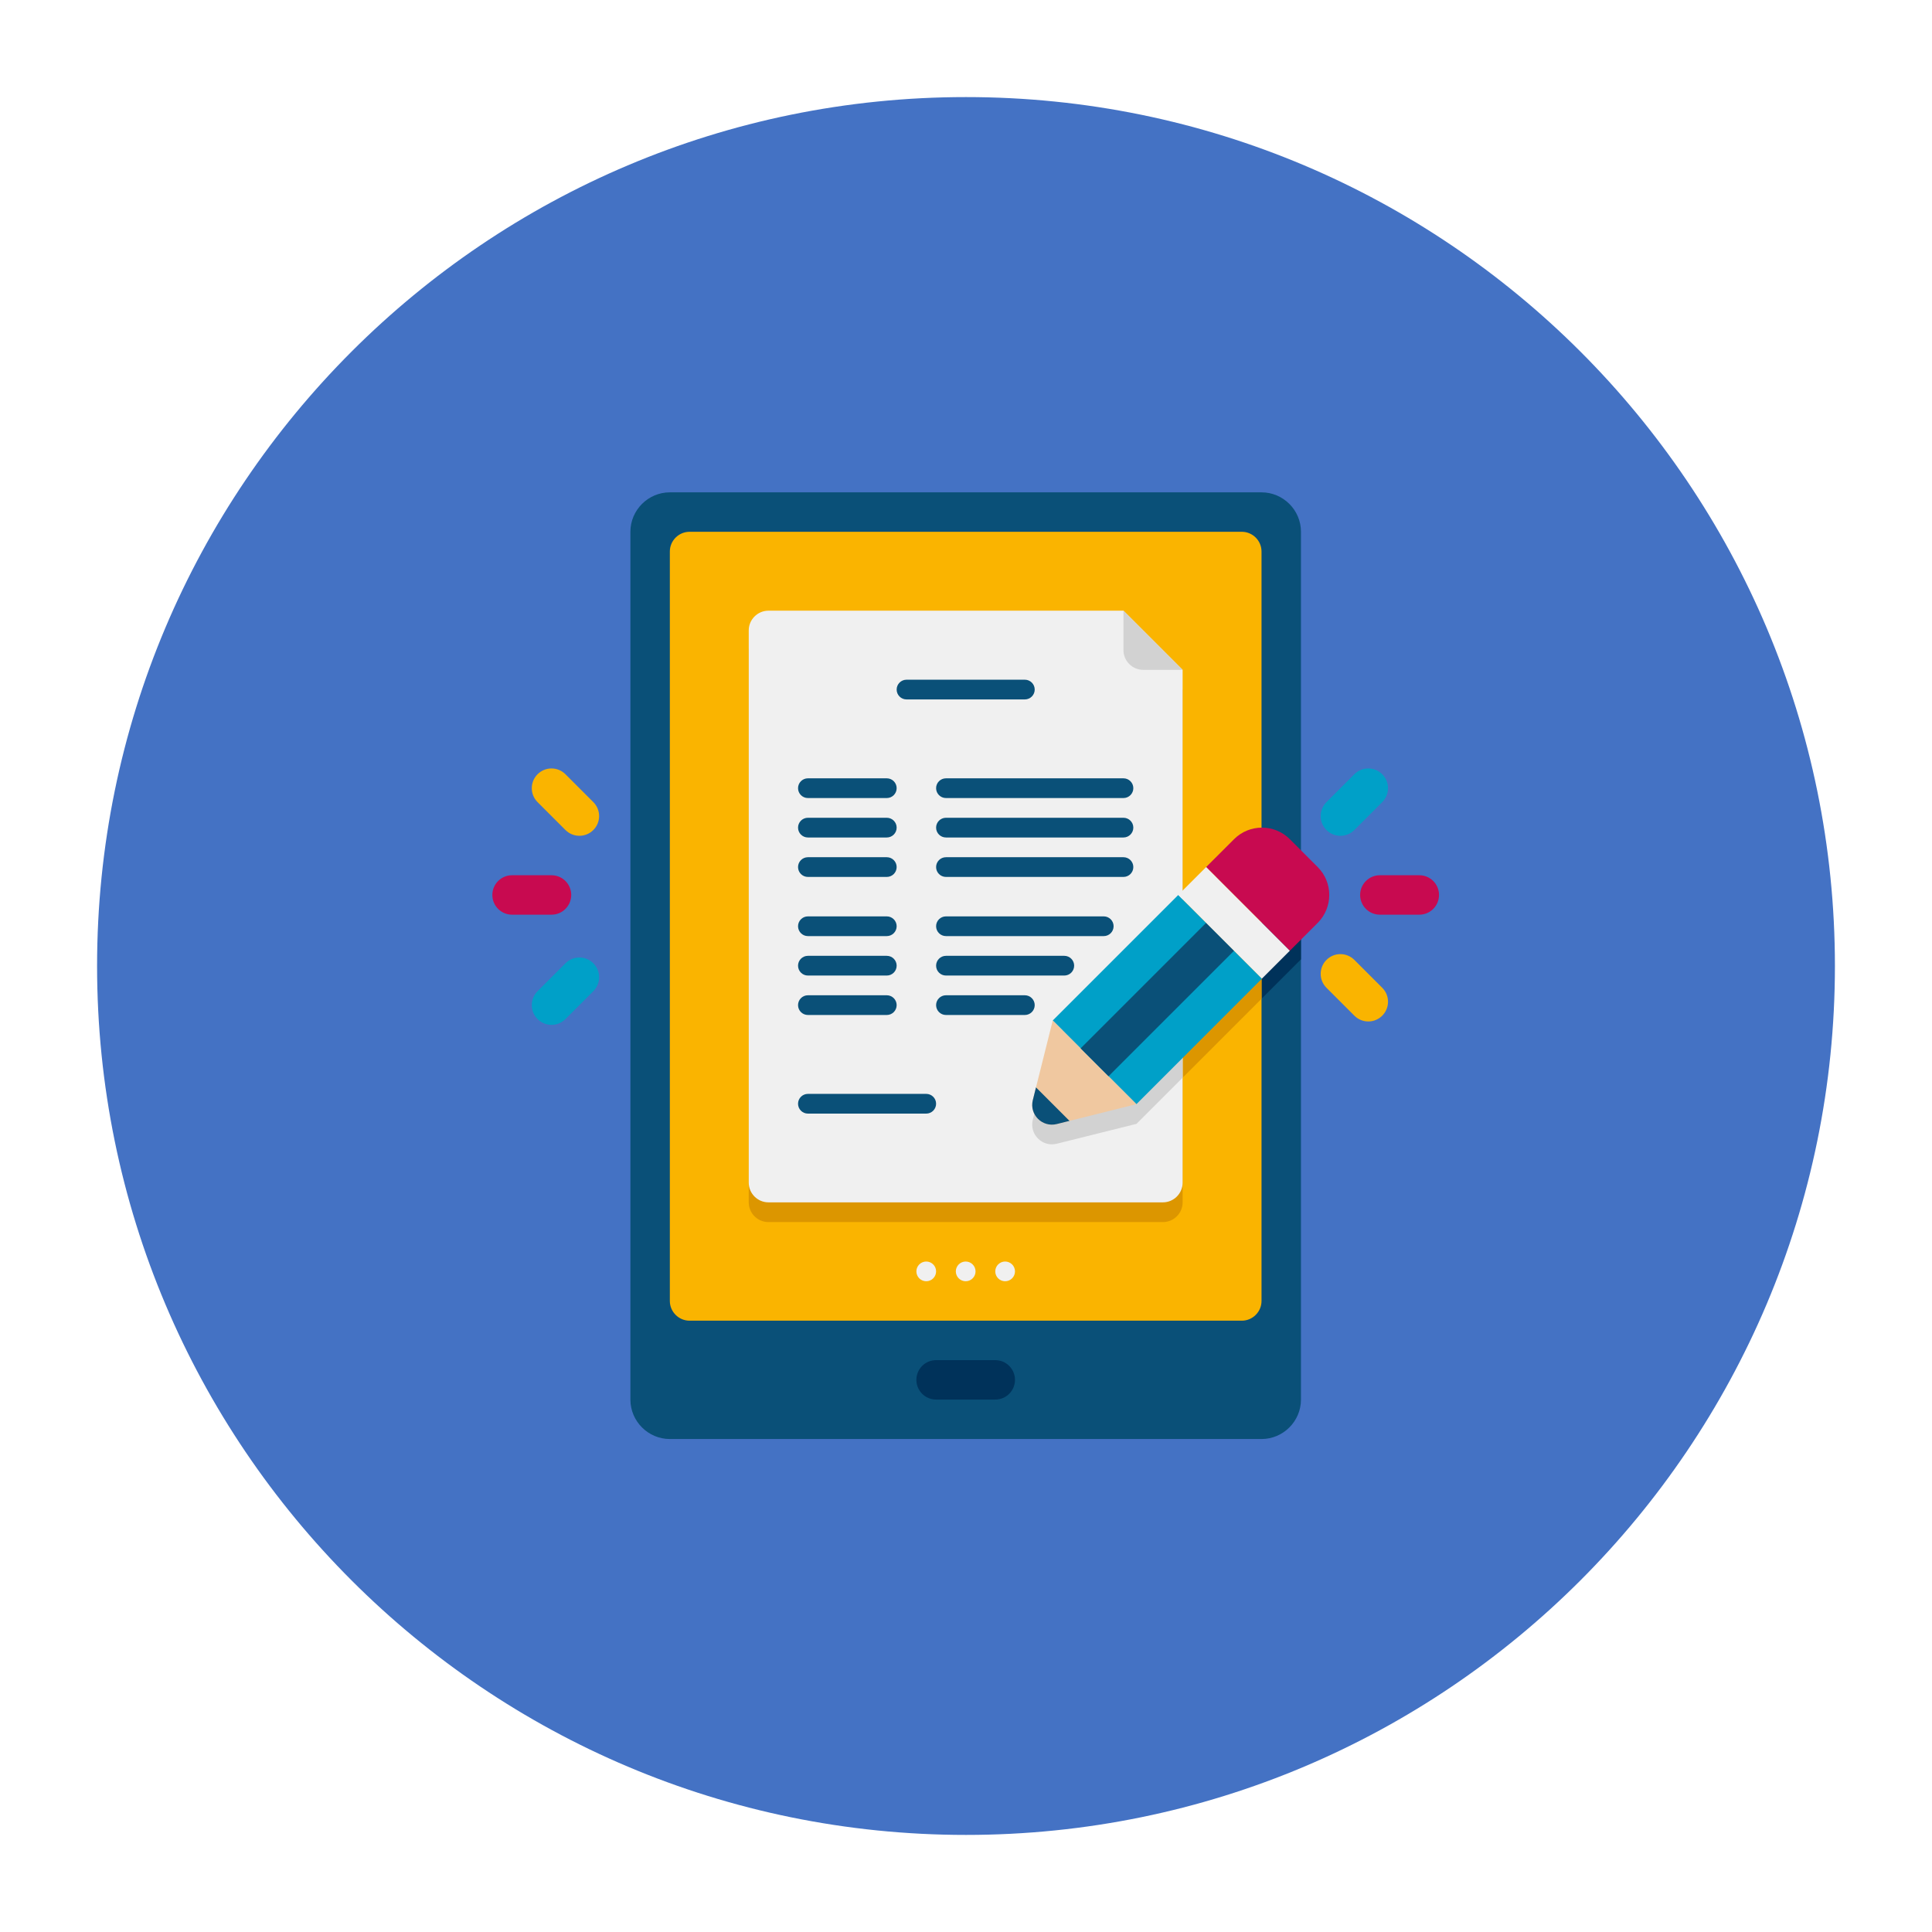 <?xml version="1.0" encoding="UTF-8"?>
<svg xmlns="http://www.w3.org/2000/svg" xmlns:xlink="http://www.w3.org/1999/xlink" width="1400" zoomAndPan="magnify" viewBox="0 0 1050 1050" height="1400" preserveAspectRatio="xMidYMid meet" version="1.0">
  <defs>
    <clipPath id="0748d83f8f">
      <path d="M 52.762 52.762 L 997.238 52.762 L 997.238 997.238 L 52.762 997.238 Z M 52.762 52.762 " clip-rule="nonzero"></path>
    </clipPath>
    <clipPath id="b3c7eb0b59">
      <path d="M 525 52.762 C 264.191 52.762 52.762 264.191 52.762 525 C 52.762 785.809 264.191 997.238 525 997.238 C 785.809 997.238 997.238 785.809 997.238 525 C 997.238 264.191 785.809 52.762 525 52.762 Z M 525 52.762 " clip-rule="nonzero"></path>
    </clipPath>
    <clipPath id="9bb2748017">
      <path d="M 0.762 0.762 L 945.238 0.762 L 945.238 945.238 L 0.762 945.238 Z M 0.762 0.762 " clip-rule="nonzero"></path>
    </clipPath>
    <clipPath id="5eb3930d3b">
      <path d="M 473 0.762 C 212.191 0.762 0.762 212.191 0.762 473 C 0.762 733.809 212.191 945.238 473 945.238 C 733.809 945.238 945.238 733.809 945.238 473 C 945.238 212.191 733.809 0.762 473 0.762 Z M 473 0.762 " clip-rule="nonzero"></path>
    </clipPath>
    <clipPath id="d95a7c8165">
      <rect x="0" width="946" y="0" height="946"></rect>
    </clipPath>
    <clipPath id="cea2aca250">
      <path d="M 342 267.578 L 708 267.578 L 708 782.078 L 342 782.078 Z M 342 267.578 " clip-rule="nonzero"></path>
    </clipPath>
    <clipPath id="df3ccb35df">
      <path d="M 739 475 L 782.078 475 L 782.078 498 L 739 498 Z M 739 475 " clip-rule="nonzero"></path>
    </clipPath>
    <clipPath id="cc0eabc5e7">
      <path d="M 267.578 475 L 311 475 L 311 498 L 267.578 498 Z M 267.578 475 " clip-rule="nonzero"></path>
    </clipPath>
  </defs>
  <rect x="-105" width="1260" fill="#ffffff" y="-105" height="1260" fill-opacity="1"></rect>
  <rect x="-105" width="1260" fill="#ffffff" y="-105" height="1260" fill-opacity="1"></rect>
  <g clip-path="url(#0748d83f8f)">
    <g clip-path="url(#b3c7eb0b59)">
      <g transform="matrix(1, 0, 0, 1, 52, 52)">
        <g clip-path="url(#d95a7c8165)">
          <g clip-path="url(#9bb2748017)">
            <g clip-path="url(#5eb3930d3b)">
              <path fill="#4472c4" d="M 0.762 0.762 L 945.238 0.762 L 945.238 945.238 L 0.762 945.238 Z M 0.762 0.762 " fill-opacity="1" fill-rule="nonzero"></path>
            </g>
          </g>
        </g>
      </g>
    </g>
  </g>
  <g clip-path="url(#cea2aca250)">
    <path fill="#0a5078" d="M 707.047 289.016 L 707.047 760.641 C 707.047 772.43 697.398 782.078 685.609 782.078 L 364.047 782.078 C 352.258 782.078 342.609 772.43 342.609 760.641 L 342.609 289.016 C 342.609 277.227 352.258 267.578 364.047 267.578 L 685.609 267.578 C 697.398 267.578 707.047 277.227 707.047 289.016 Z M 707.047 289.016 " fill-opacity="1" fill-rule="nonzero"></path>
  </g>
  <path fill="#00325a" d="M 707.047 472.844 L 707.047 521.398 C 682.93 545.516 620.547 607.898 617.652 610.793 L 581.207 619.902 L 556.984 625.906 L 563.094 601.68 L 572.098 565.344 C 643.055 494.492 627.941 509.5 670.711 466.84 C 679.07 458.371 692.578 458.371 701.043 466.84 Z M 707.047 472.844 " fill-opacity="1" fill-rule="nonzero"></path>
  <path fill="#fab400" d="M 685.609 299.734 L 685.609 707.047 C 685.609 712.941 680.785 717.766 674.891 717.766 L 374.766 717.766 C 368.871 717.766 364.047 712.941 364.047 707.047 L 364.047 299.734 C 364.047 293.84 368.871 289.016 374.766 289.016 L 674.891 289.016 C 680.785 289.016 685.609 293.84 685.609 299.734 Z M 685.609 299.734 " fill-opacity="1" fill-rule="nonzero"></path>
  <path fill="#dc9600" d="M 685.609 460.516 L 685.609 542.836 L 617.652 610.793 L 556.984 625.906 C 557.734 623.012 571.027 569.418 572.098 565.344 C 628.266 509.285 597.18 540.262 670.711 466.84 C 674.785 462.766 680.25 460.621 685.609 460.516 Z M 685.609 460.516 " fill-opacity="1" fill-rule="nonzero"></path>
  <path fill="#dc9600" d="M 610.578 342.609 L 417.641 342.609 C 411.723 342.609 406.922 347.41 406.922 353.328 L 406.922 653.453 C 406.922 659.371 411.723 664.172 417.641 664.172 L 632.016 664.172 C 637.934 664.172 642.734 659.371 642.734 653.453 L 642.734 374.766 Z M 610.578 342.609 " fill-opacity="1" fill-rule="nonzero"></path>
  <path fill="#00325a" d="M 540.906 760.641 L 508.75 760.641 C 502.832 760.641 498.031 755.84 498.031 749.922 C 498.031 744.004 502.832 739.203 508.75 739.203 L 540.906 739.203 C 546.824 739.203 551.625 744.004 551.625 749.922 C 551.625 755.84 546.824 760.641 540.906 760.641 Z M 540.906 760.641 " fill-opacity="1" fill-rule="nonzero"></path>
  <path fill="#f0f0f0" d="M 642.734 364.047 L 642.734 642.734 C 642.734 648.629 637.91 653.453 632.016 653.453 L 417.641 653.453 C 411.746 653.453 406.922 648.629 406.922 642.734 L 406.922 342.609 C 406.922 336.715 411.746 331.891 417.641 331.891 L 610.578 331.891 Z M 642.734 364.047 " fill-opacity="1" fill-rule="nonzero"></path>
  <path fill="#d2d2d2" d="M 642.734 494.816 L 642.734 585.711 L 617.652 610.793 L 574.297 621.598 C 566.449 623.547 559.344 616.441 561.305 608.605 L 572.098 565.355 C 619.262 518.184 604.898 532.547 642.734 494.816 Z M 642.734 494.816 " fill-opacity="1" fill-rule="nonzero"></path>
  <path fill="#d2d2d2" d="M 642.734 364.047 L 621.297 364.047 C 615.402 364.047 610.578 359.223 610.578 353.328 L 610.578 331.891 Z M 642.734 364.047 " fill-opacity="1" fill-rule="nonzero"></path>
  <path fill="#0a5078" d="M 556.984 380.125 L 492.672 380.125 C 489.715 380.125 487.312 377.723 487.312 374.766 C 487.312 371.809 489.715 369.406 492.672 369.406 L 556.984 369.406 C 559.941 369.406 562.344 371.809 562.344 374.766 C 562.344 377.723 559.941 380.125 556.984 380.125 Z M 556.984 380.125 " fill-opacity="1" fill-rule="nonzero"></path>
  <path fill="#0a5078" d="M 503.391 605.219 L 439.078 605.219 C 436.121 605.219 433.719 602.816 433.719 599.859 C 433.719 596.902 436.121 594.5 439.078 594.5 L 503.391 594.5 C 506.348 594.5 508.75 596.902 508.75 599.859 C 508.75 602.816 506.348 605.219 503.391 605.219 Z M 503.391 605.219 " fill-opacity="1" fill-rule="nonzero"></path>
  <path fill="#0a5078" d="M 481.953 433.719 L 439.078 433.719 C 436.121 433.719 433.719 431.316 433.719 428.359 C 433.719 425.402 436.121 423 439.078 423 L 481.953 423 C 484.91 423 487.312 425.402 487.312 428.359 C 487.312 431.316 484.91 433.719 481.953 433.719 Z M 481.953 433.719 " fill-opacity="1" fill-rule="nonzero"></path>
  <path fill="#0a5078" d="M 481.953 455.156 L 439.078 455.156 C 436.121 455.156 433.719 452.754 433.719 449.797 C 433.719 446.84 436.121 444.438 439.078 444.438 L 481.953 444.438 C 484.91 444.438 487.312 446.84 487.312 449.797 C 487.312 452.754 484.91 455.156 481.953 455.156 Z M 481.953 455.156 " fill-opacity="1" fill-rule="nonzero"></path>
  <path fill="#0a5078" d="M 481.953 476.594 L 439.078 476.594 C 436.121 476.594 433.719 474.191 433.719 471.234 C 433.719 468.277 436.121 465.875 439.078 465.875 L 481.953 465.875 C 484.91 465.875 487.312 468.277 487.312 471.234 C 487.312 474.191 484.91 476.594 481.953 476.594 Z M 481.953 476.594 " fill-opacity="1" fill-rule="nonzero"></path>
  <path fill="#0a5078" d="M 610.578 433.719 L 514.109 433.719 C 511.152 433.719 508.75 431.316 508.75 428.359 C 508.75 425.402 511.152 423 514.109 423 L 610.578 423 C 613.535 423 615.938 425.402 615.938 428.359 C 615.938 431.316 613.535 433.719 610.578 433.719 Z M 610.578 433.719 " fill-opacity="1" fill-rule="nonzero"></path>
  <path fill="#0a5078" d="M 610.578 455.156 L 514.109 455.156 C 511.152 455.156 508.75 452.754 508.75 449.797 C 508.75 446.84 511.152 444.438 514.109 444.438 L 610.578 444.438 C 613.535 444.438 615.938 446.84 615.938 449.797 C 615.938 452.754 613.535 455.156 610.578 455.156 Z M 610.578 455.156 " fill-opacity="1" fill-rule="nonzero"></path>
  <path fill="#0a5078" d="M 610.578 476.594 L 514.109 476.594 C 511.152 476.594 508.75 474.191 508.75 471.234 C 508.75 468.277 511.152 465.875 514.109 465.875 L 610.578 465.875 C 613.535 465.875 615.938 468.277 615.938 471.234 C 615.938 474.191 613.535 476.594 610.578 476.594 Z M 610.578 476.594 " fill-opacity="1" fill-rule="nonzero"></path>
  <path fill="#0a5078" d="M 481.953 508.75 L 439.078 508.75 C 436.121 508.75 433.719 506.348 433.719 503.391 C 433.719 500.434 436.121 498.031 439.078 498.031 L 481.953 498.031 C 484.91 498.031 487.312 500.434 487.312 503.391 C 487.312 506.348 484.91 508.75 481.953 508.75 Z M 481.953 508.75 " fill-opacity="1" fill-rule="nonzero"></path>
  <path fill="#0a5078" d="M 481.953 530.188 L 439.078 530.188 C 436.121 530.188 433.719 527.785 433.719 524.828 C 433.719 521.871 436.121 519.469 439.078 519.469 L 481.953 519.469 C 484.91 519.469 487.312 521.871 487.312 524.828 C 487.312 527.785 484.91 530.188 481.953 530.188 Z M 481.953 530.188 " fill-opacity="1" fill-rule="nonzero"></path>
  <path fill="#0a5078" d="M 481.953 551.625 L 439.078 551.625 C 436.121 551.625 433.719 549.223 433.719 546.266 C 433.719 543.309 436.121 540.906 439.078 540.906 L 481.953 540.906 C 484.91 540.906 487.312 543.309 487.312 546.266 C 487.312 549.223 484.91 551.625 481.953 551.625 Z M 481.953 551.625 " fill-opacity="1" fill-rule="nonzero"></path>
  <path fill="#0a5078" d="M 599.859 508.75 L 514.109 508.75 C 511.152 508.75 508.75 506.348 508.75 503.391 C 508.75 500.434 511.152 498.031 514.109 498.031 L 599.859 498.031 C 602.816 498.031 605.219 500.434 605.219 503.391 C 605.219 506.348 602.816 508.75 599.859 508.75 Z M 599.859 508.75 " fill-opacity="1" fill-rule="nonzero"></path>
  <path fill="#0a5078" d="M 578.422 530.188 L 514.109 530.188 C 511.152 530.188 508.75 527.785 508.75 524.828 C 508.75 521.871 511.152 519.469 514.109 519.469 L 578.422 519.469 C 581.379 519.469 583.781 521.871 583.781 524.828 C 583.781 527.785 581.379 530.188 578.422 530.188 Z M 578.422 530.188 " fill-opacity="1" fill-rule="nonzero"></path>
  <path fill="#0a5078" d="M 556.984 551.625 L 514.109 551.625 C 511.152 551.625 508.75 549.223 508.75 546.266 C 508.75 543.309 511.152 540.906 514.109 540.906 L 556.984 540.906 C 559.941 540.906 562.344 543.309 562.344 546.266 C 562.344 549.223 559.941 551.625 556.984 551.625 Z M 556.984 551.625 " fill-opacity="1" fill-rule="nonzero"></path>
  <path fill="#00a0c8" d="M 640.355 486.395 L 685.828 531.871 L 617.613 600.086 L 572.141 554.609 Z M 640.355 486.395 " fill-opacity="1" fill-rule="nonzero"></path>
  <path fill="#f0c8a0" d="M 617.621 600.086 L 581.242 609.184 L 574.316 610.91 C 566.469 612.871 559.352 605.766 561.316 597.91 L 563.039 590.984 L 572.141 554.605 Z M 617.621 600.086 " fill-opacity="1" fill-rule="nonzero"></path>
  <path fill="#0a5078" d="M 581.242 609.172 L 574.316 610.898 C 566.469 612.859 559.352 605.754 561.316 597.898 L 563.039 590.973 Z M 581.242 609.172 " fill-opacity="1" fill-rule="nonzero"></path>
  <path fill="#0a5078" d="M 655.512 501.555 L 670.672 516.711 L 602.457 584.926 L 587.297 569.766 Z M 655.512 501.555 " fill-opacity="1" fill-rule="nonzero"></path>
  <path fill="#c80a50" d="M 716.148 471.234 L 700.992 456.078 C 692.621 447.707 679.051 447.707 670.68 456.078 L 655.512 471.234 L 700.992 516.715 L 716.148 501.559 C 724.52 493.176 724.52 479.605 716.148 471.234 Z M 716.148 471.234 " fill-opacity="1" fill-rule="nonzero"></path>
  <path fill="#f0f0f0" d="M 508.75 690.969 C 508.75 691.32 508.715 691.668 508.648 692.016 C 508.578 692.359 508.477 692.695 508.344 693.02 C 508.207 693.344 508.043 693.652 507.848 693.945 C 507.652 694.238 507.43 694.508 507.18 694.758 C 506.93 695.008 506.66 695.23 506.367 695.426 C 506.074 695.621 505.766 695.785 505.441 695.918 C 505.117 696.055 504.781 696.156 504.438 696.227 C 504.09 696.293 503.742 696.328 503.391 696.328 C 503.039 696.328 502.691 696.293 502.344 696.227 C 502 696.156 501.664 696.055 501.34 695.918 C 501.016 695.785 500.707 695.621 500.414 695.426 C 500.121 695.23 499.848 695.008 499.602 694.758 C 499.352 694.508 499.129 694.238 498.934 693.945 C 498.738 693.652 498.574 693.344 498.438 693.02 C 498.305 692.695 498.203 692.359 498.133 692.016 C 498.066 691.668 498.031 691.32 498.031 690.969 C 498.031 690.617 498.066 690.27 498.133 689.922 C 498.203 689.578 498.305 689.242 498.438 688.918 C 498.574 688.594 498.738 688.285 498.934 687.992 C 499.129 687.699 499.352 687.426 499.602 687.18 C 499.848 686.93 500.121 686.707 500.414 686.512 C 500.707 686.316 501.016 686.152 501.34 686.016 C 501.664 685.883 502 685.781 502.344 685.711 C 502.691 685.645 503.039 685.609 503.391 685.609 C 503.742 685.609 504.09 685.645 504.438 685.711 C 504.781 685.781 505.117 685.883 505.441 686.016 C 505.766 686.152 506.074 686.316 506.367 686.512 C 506.66 686.707 506.93 686.93 507.18 687.18 C 507.43 687.426 507.652 687.699 507.848 687.992 C 508.043 688.285 508.207 688.594 508.344 688.918 C 508.477 689.242 508.578 689.578 508.648 689.922 C 508.715 690.27 508.75 690.617 508.75 690.969 Z M 508.75 690.969 " fill-opacity="1" fill-rule="nonzero"></path>
  <path fill="#f0f0f0" d="M 530.188 690.969 C 530.188 691.32 530.152 691.668 530.086 692.016 C 530.016 692.359 529.914 692.695 529.781 693.02 C 529.645 693.344 529.48 693.652 529.285 693.945 C 529.09 694.238 528.867 694.508 528.617 694.758 C 528.367 695.008 528.098 695.23 527.805 695.426 C 527.512 695.621 527.203 695.785 526.879 695.918 C 526.555 696.055 526.219 696.156 525.875 696.227 C 525.527 696.293 525.18 696.328 524.828 696.328 C 524.477 696.328 524.129 696.293 523.781 696.227 C 523.438 696.156 523.102 696.055 522.777 695.918 C 522.453 695.785 522.145 695.621 521.852 695.426 C 521.559 695.23 521.285 695.008 521.039 694.758 C 520.789 694.508 520.566 694.238 520.371 693.945 C 520.176 693.652 520.012 693.344 519.875 693.02 C 519.742 692.695 519.641 692.359 519.57 692.016 C 519.504 691.668 519.469 691.32 519.469 690.969 C 519.469 690.617 519.504 690.27 519.57 689.922 C 519.641 689.578 519.742 689.242 519.875 688.918 C 520.012 688.594 520.176 688.285 520.371 687.992 C 520.566 687.699 520.789 687.426 521.039 687.18 C 521.285 686.93 521.559 686.707 521.852 686.512 C 522.145 686.316 522.453 686.152 522.777 686.016 C 523.102 685.883 523.438 685.781 523.781 685.711 C 524.129 685.645 524.477 685.609 524.828 685.609 C 525.18 685.609 525.527 685.645 525.875 685.711 C 526.219 685.781 526.555 685.883 526.879 686.016 C 527.203 686.152 527.512 686.316 527.805 686.512 C 528.098 686.707 528.367 686.93 528.617 687.18 C 528.867 687.426 529.09 687.699 529.285 687.992 C 529.48 688.285 529.645 688.594 529.781 688.918 C 529.914 689.242 530.016 689.578 530.086 689.922 C 530.152 690.27 530.188 690.617 530.188 690.969 Z M 530.188 690.969 " fill-opacity="1" fill-rule="nonzero"></path>
  <path fill="#f0f0f0" d="M 551.625 690.969 C 551.625 691.32 551.59 691.668 551.523 692.016 C 551.453 692.359 551.352 692.695 551.215 693.02 C 551.082 693.344 550.918 693.652 550.723 693.945 C 550.527 694.238 550.305 694.508 550.055 694.758 C 549.805 695.008 549.535 695.23 549.242 695.426 C 548.949 695.621 548.641 695.785 548.316 695.918 C 547.992 696.055 547.656 696.156 547.312 696.227 C 546.965 696.293 546.617 696.328 546.266 696.328 C 545.914 696.328 545.566 696.293 545.219 696.227 C 544.875 696.156 544.539 696.055 544.215 695.918 C 543.891 695.785 543.582 695.621 543.289 695.426 C 542.996 695.23 542.723 695.008 542.477 694.758 C 542.227 694.508 542.004 694.238 541.809 693.945 C 541.613 693.652 541.449 693.344 541.312 693.02 C 541.18 692.695 541.078 692.359 541.008 692.016 C 540.941 691.668 540.906 691.32 540.906 690.969 C 540.906 690.617 540.941 690.27 541.008 689.922 C 541.078 689.578 541.18 689.242 541.312 688.918 C 541.449 688.594 541.613 688.285 541.809 687.992 C 542.004 687.699 542.227 687.426 542.477 687.18 C 542.723 686.93 542.996 686.707 543.289 686.512 C 543.582 686.316 543.891 686.152 544.215 686.016 C 544.539 685.883 544.875 685.781 545.219 685.711 C 545.566 685.645 545.914 685.609 546.266 685.609 C 546.617 685.609 546.965 685.645 547.312 685.711 C 547.656 685.781 547.992 685.883 548.316 686.016 C 548.641 686.152 548.949 686.316 549.242 686.512 C 549.535 686.707 549.805 686.93 550.055 687.18 C 550.305 687.426 550.527 687.699 550.723 687.992 C 550.918 688.285 551.082 688.594 551.215 688.918 C 551.352 689.242 551.453 689.578 551.523 689.922 C 551.59 690.27 551.625 690.617 551.625 690.969 Z M 551.625 690.969 " fill-opacity="1" fill-rule="nonzero"></path>
  <g clip-path="url(#df3ccb35df)">
    <path fill="#c80a50" d="M 749.922 497.109 L 771.359 497.109 C 777.277 497.109 782.078 492.309 782.078 486.391 C 782.078 480.473 777.277 475.672 771.359 475.672 L 749.922 475.672 C 744.004 475.672 739.203 480.473 739.203 486.391 C 739.203 492.309 744.004 497.109 749.922 497.109 Z M 749.922 497.109 " fill-opacity="1" fill-rule="nonzero"></path>
  </g>
  <path fill="#00a0c8" d="M 736.062 451.094 L 751.219 435.938 C 755.41 431.746 755.41 424.961 751.219 420.781 C 747.027 416.59 740.242 416.59 736.062 420.781 L 720.906 435.938 C 716.715 440.129 716.715 446.914 720.906 451.094 C 725.086 455.285 731.883 455.285 736.062 451.094 Z M 736.062 451.094 " fill-opacity="1" fill-rule="nonzero"></path>
  <path fill="#fab400" d="M 720.906 536.844 L 736.062 552 C 740.254 556.191 747.039 556.191 751.219 552 C 755.41 547.809 755.41 541.023 751.219 536.844 L 736.062 521.688 C 731.871 517.496 725.086 517.496 720.906 521.688 C 716.715 525.879 716.715 532.664 720.906 536.844 Z M 720.906 536.844 " fill-opacity="1" fill-rule="nonzero"></path>
  <g clip-path="url(#cc0eabc5e7)">
    <path fill="#c80a50" d="M 299.734 475.672 L 278.297 475.672 C 272.379 475.672 267.578 480.473 267.578 486.391 C 267.578 492.309 272.379 497.109 278.297 497.109 L 299.734 497.109 C 305.652 497.109 310.453 492.309 310.453 486.391 C 310.453 480.473 305.652 475.672 299.734 475.672 Z M 299.734 475.672 " fill-opacity="1" fill-rule="nonzero"></path>
  </g>
  <path fill="#00a0c8" d="M 307.312 523.531 L 292.156 538.688 C 287.965 542.879 287.965 549.664 292.156 553.844 C 296.348 558.035 303.133 558.035 307.312 553.844 L 322.469 538.688 C 326.66 534.496 326.66 527.711 322.469 523.531 C 318.289 519.34 311.504 519.34 307.312 523.531 Z M 307.312 523.531 " fill-opacity="1" fill-rule="nonzero"></path>
  <path fill="#fab400" d="M 322.469 435.938 L 307.312 420.781 C 303.121 416.59 296.336 416.59 292.156 420.781 C 287.965 424.973 287.965 431.758 292.156 435.938 L 307.312 451.094 C 311.504 455.285 318.289 455.285 322.469 451.094 C 326.66 446.914 326.66 440.129 322.469 435.938 Z M 322.469 435.938 " fill-opacity="1" fill-rule="nonzero"></path>
  <path fill="#f0f0f0" d="M 640.344 486.395 L 655.504 471.234 L 700.98 516.711 L 685.82 531.871 Z M 640.344 486.395 " fill-opacity="1" fill-rule="nonzero"></path>
</svg>
